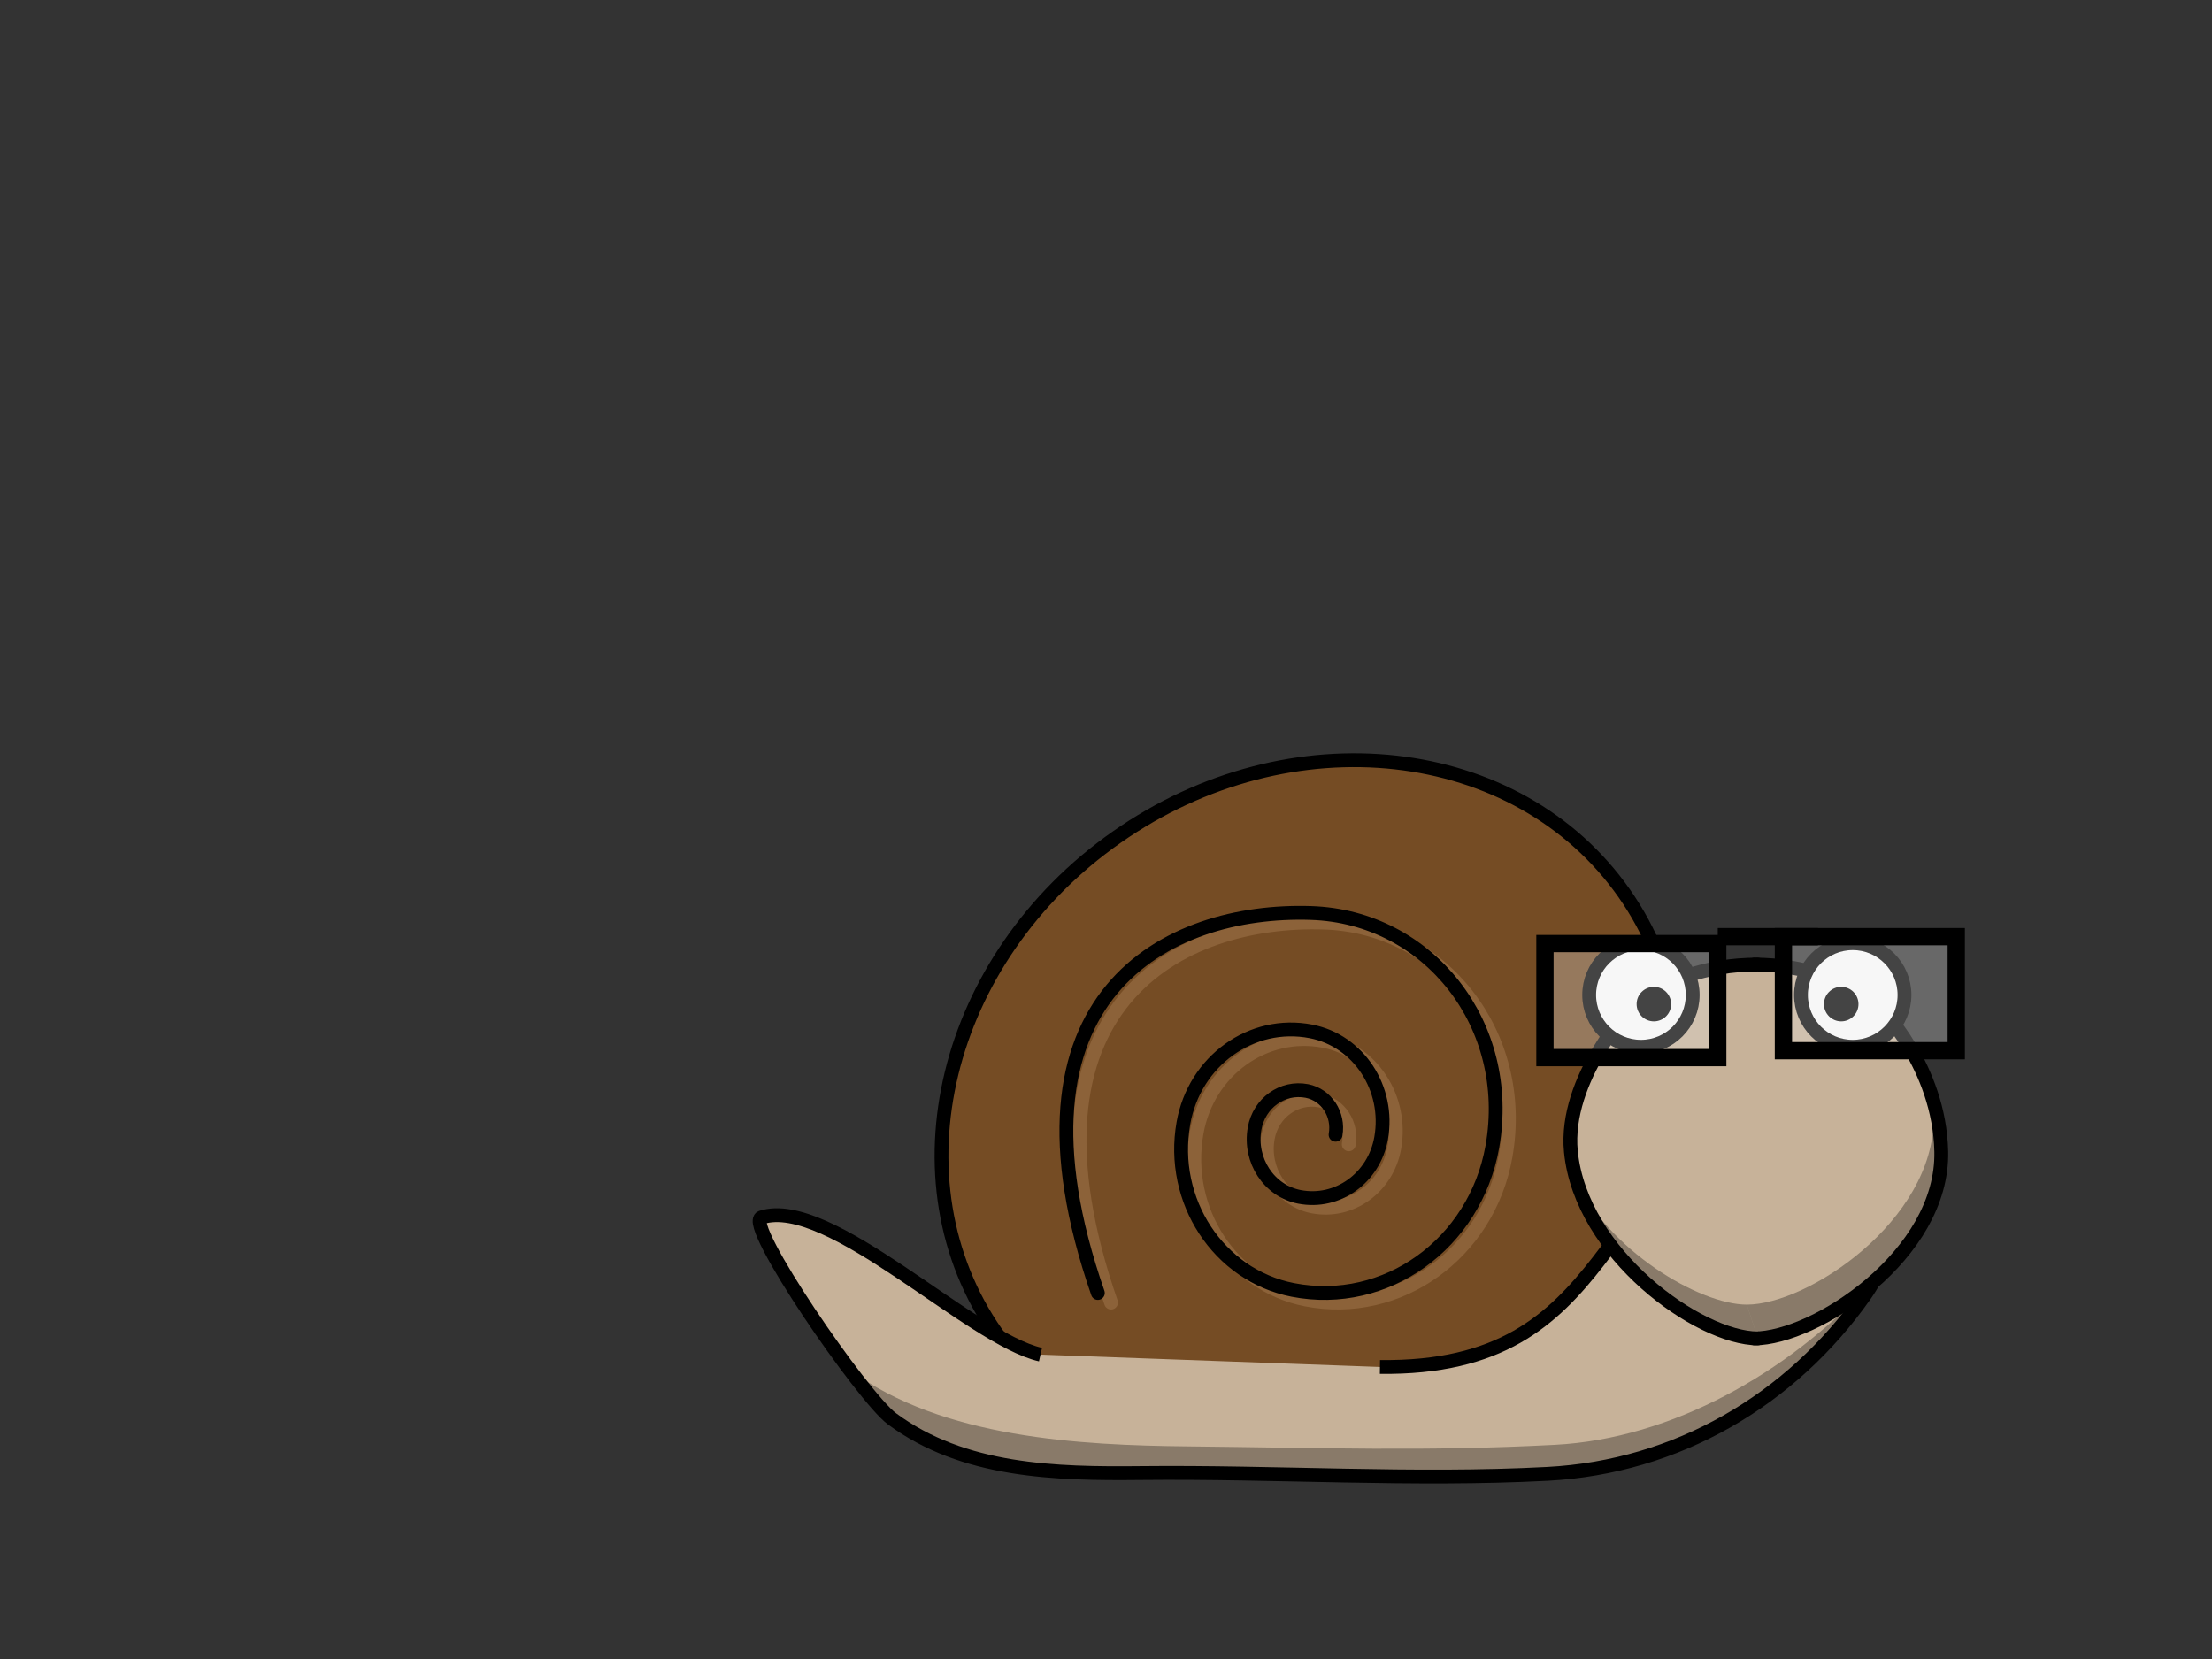 <?xml version="1.0"?><svg width="640" height="480" xmlns="http://www.w3.org/2000/svg">
 <rect width="100%" height="100%" fill="#333333" stroke="none"/>
 <g>
  <title>Layer 1</title>
  <path d="m469.952,258.487c30.91,44.141 15.294,108.397 -34.874,143.527c-25.082,17.564 -131.346,5.756 -146.799,-16.316c-30.908,-44.14 -15.294,-108.4 34.874,-143.529s115.895,-27.822 146.799,16.318z" stroke-width="4" stroke="#000000" fill="#754C24"/>
  <path d="m301.048,391.929c-20.423,-4.668 -61.079,-45.979 -80.727,-39.695c-5.325,1.702 29.313,52.013 37.729,58.25c20.712,15.35 47.289,15.976 72.08,15.714c39.046,-0.413 78.687,2.293 117.618,0.233c37.343,-1.976 70.428,-21.236 91.839,-51.737c16.769,-23.888 16.958,-77.113 -26.149,-58.292c-53.346,23.291 -44.744,79.959 -114.177,79.099" stroke-width="4" stroke="#000000" fill="#C7B299"/>
  <path d="m321.459,376.874c-29.986,-86.307 20.2,-111.296 61.661,-109.949c34.144,1.109 58.72,32.499 52.476,67.634c-4.998,28.108 -30.826,46.659 -57.695,41.433c-21.494,-4.182 -35.679,-25.8 -31.682,-48.288c3.197,-17.989 19.729,-29.861 36.924,-26.516c13.756,2.675 22.835,16.513 20.275,30.904c-2.045,11.513 -12.625,19.11 -23.63,16.97c-8.804,-1.713 -14.614,-10.568 -12.977,-19.778c1.309,-7.368 8.081,-12.231 15.124,-10.86c5.634,1.096 9.354,6.762 8.305,12.658" stroke-linecap="round" stroke-width="4" stroke="#8C6239" fill="none"/>
  <path d="m507.585,387.244c17.655,0 54.723,-24.236 54.082,-54.082c-0.525,-24.51 -17.712,-41.993 -18.088,-41.652c-9.077,-7.762 -21.283,-12.431 -35.994,-12.431" stroke-linejoin="round" stroke-linecap="round" stroke-width="4" stroke="#000000" fill="#C7B299" id="path3155_2_"/>
  <path d="m508.585,279.079c-15.06,0 -27.276,4.605 -36.262,12.287c-0.377,-0.282 -19.874,20.811 -17.821,41.796c2.907,29.709 37.088,54.082 54.083,54.082" stroke-linejoin="round" stroke-linecap="round" stroke-width="4" stroke="#000000" fill="#C7B299" id="path3155"/>
  <g id="g253">
   <g id="g255">
    <path d="m551.029,287.872c0.001,8.273 -6.704,14.981 -14.977,14.981s-14.979,-6.708 -14.977,-14.981c-0.002,-8.272 6.704,-14.979 14.977,-14.979s14.978,6.706 14.977,14.979z" stroke-linejoin="round" stroke-linecap="round" stroke-width="4" stroke="#000000" fill="#FFFFFF" id="path3159"/>
    <path d="m537.717,290.517c0.001,2.757 -2.233,4.994 -4.992,4.994c-2.758,0 -4.994,-2.237 -4.992,-4.994c-0.002,-2.758 2.234,-4.995 4.992,-4.995c2.758,0 4.993,2.237 4.992,4.995z" id="path3161"/>
   </g>
   <g id="g259">
    <path d="m489.75,287.872c0.002,8.273 -6.703,14.981 -14.976,14.981c-8.273,0 -14.979,-6.708 -14.977,-14.981c-0.002,-8.272 6.703,-14.979 14.977,-14.979c8.273,-0.001 14.979,6.706 14.976,14.979z" stroke-linejoin="round" stroke-linecap="round" stroke-width="4" stroke="#000000" fill="#FFFFFF" id="path3157"/>
    <path d="m483.51,290.517c0.001,2.757 -2.233,4.994 -4.991,4.994c-2.757,0 -4.992,-2.237 -4.991,-4.994c-0.001,-2.758 2.234,-4.995 4.991,-4.995c2.757,0 4.992,2.237 4.991,4.995z" id="path3163"/>
   </g>
  </g>
  <path d="m508.592,387.234c17.655,0 54.085,-24.23 54.085,-54.081c0,-9.306 -2.256,-18.062 -5.576,-25.711c1.159,5.045 2.396,10.39 2.396,15.943c0,29.852 -36.43,54.082 -54.083,54.082" fill-opacity="0.314" id="path3231_2_"/>
  <path d="m505.413,377.468c-13.683,0 -40.373,-15.698 -50.263,-37.398c5.031,26.597 37.78,47.165 53.441,47.165" fill-opacity="0.314" id="path3231"/>
  <path d="m317.641,374.1c-29.986,-86.306 20.2,-111.295 61.661,-109.948c34.143,1.109 58.719,32.499 52.475,67.634c-4.998,28.109 -30.826,46.66 -57.695,41.434c-21.494,-4.182 -35.679,-25.801 -31.682,-48.289c3.197,-17.988 19.729,-29.861 36.924,-26.515c13.756,2.675 22.835,16.513 20.275,30.904c-2.045,11.514 -12.625,19.111 -23.631,16.971c-8.803,-1.713 -14.613,-10.568 -12.976,-19.779c1.309,-7.367 8.082,-12.23 15.125,-10.859c5.634,1.096 9.354,6.762 8.305,12.658" stroke-linecap="round" stroke-width="4" stroke="#000000" fill="none"/>
  <path d="m449.893,418.035c-37.418,1.97 -68.068,0.852 -106.241,0.453c-31.115,-0.325 -70.979,-2.374 -97.631,-22.028c-0.914,-0.673 -2.116,-1.839 -3.528,-3.379c6.139,8.204 11.807,14.973 14.595,16.997c20.712,15.04 47.289,15.654 72.08,15.397c39.045,-0.406 78.686,2.247 117.62,0.229c37.342,-1.936 70.428,-20.808 91.838,-50.695c0.664,-0.926 1.297,-1.899 1.906,-2.908c-23.272,25.031 -56.745,44.15 -90.639,45.934z" fill-opacity="0.314"/>
  <rect fill-opacity="0.3" id="svg_1" height="33" width="50" y="271" x="516" stroke-width="5" stroke="#000000" fill="#e5e5e5"/>
  <rect id="svg_2" fill-opacity="0.3" height="33" width="50" y="273" x="447" stroke-width="5" stroke="#000000" fill="#e5e5e5"/>
  <line id="svg_3" y2="271" x2="526" y1="271" x1="497" fill-opacity="0.3" stroke-linecap="null" stroke-linejoin="null" stroke-dasharray="null" stroke-width="5" stroke="#000000" fill="none"/>
 </g>
</svg>